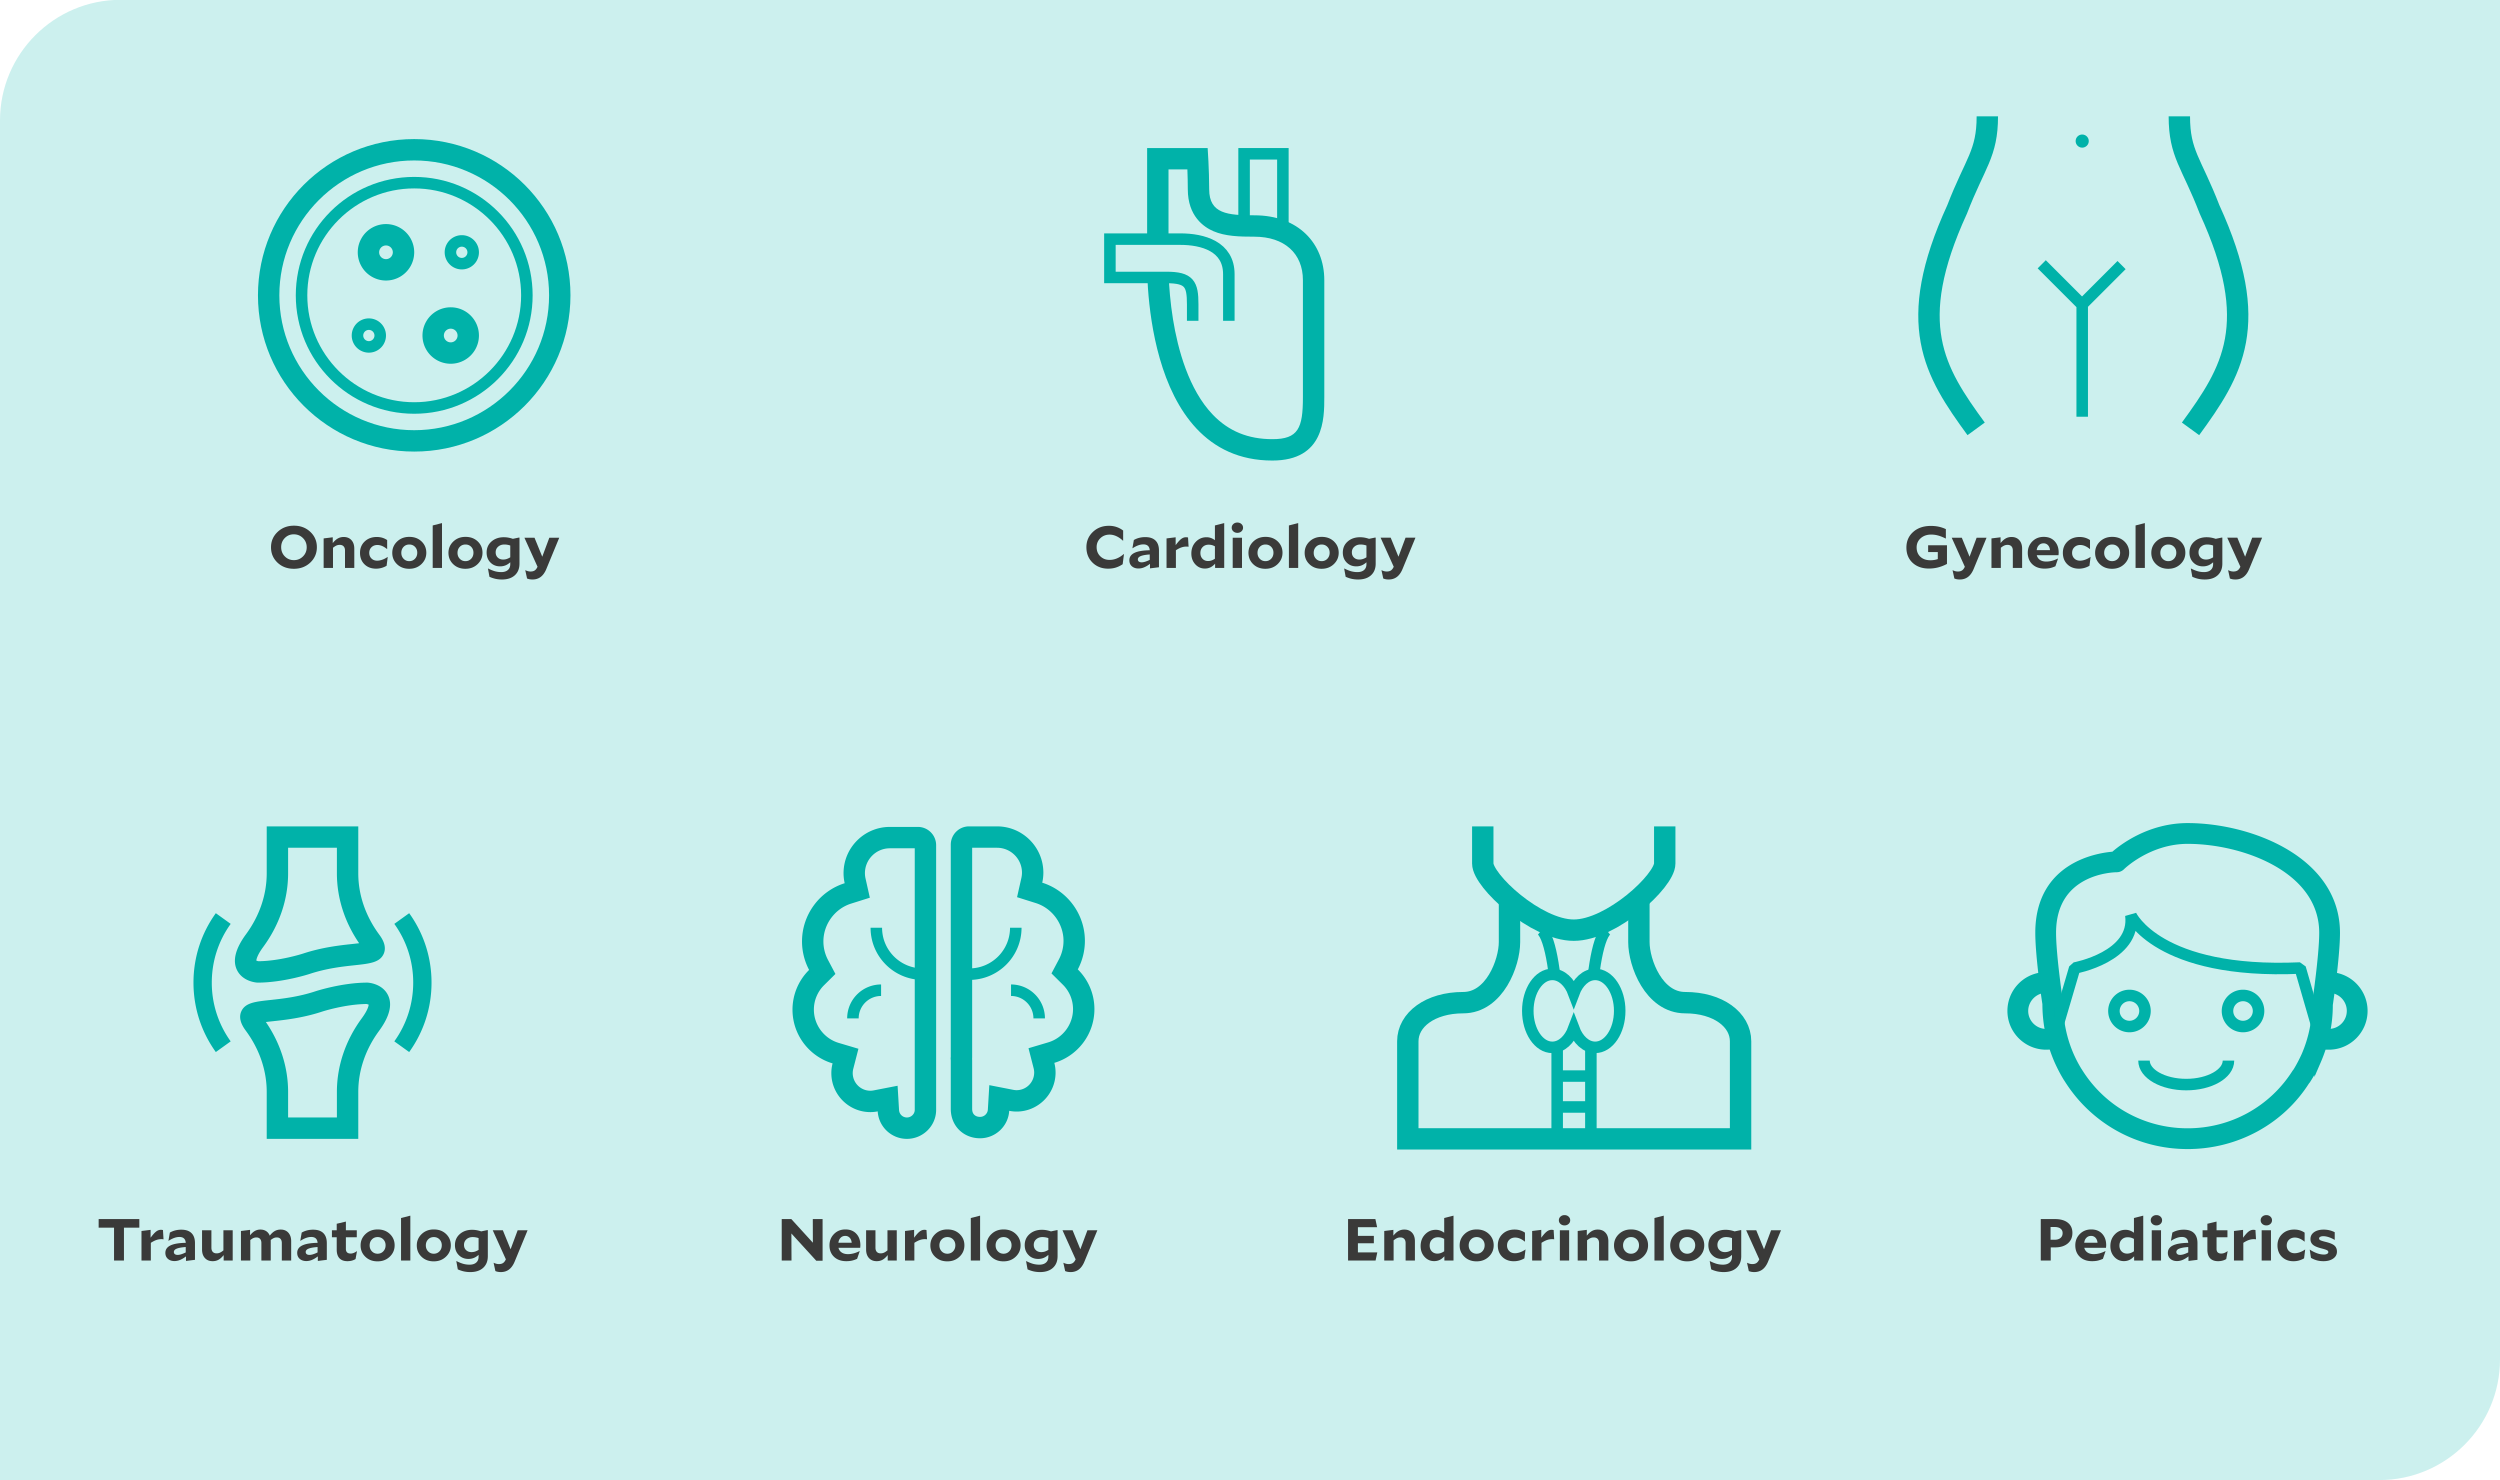 <svg xmlns="http://www.w3.org/2000/svg" viewBox="0 0 760 450"><path d="M36.7-.059H760v413.3c0 20.256-16.445 36.7-36.7 36.7H0v-413.3c0-20.255 16.445-36.7 36.7-36.7z" fill="#ccf0ee"/><path d="M125.92 48.78c22.607 0 41 18.393 41 41s-18.393 41-41 41c-22.608 0-41-18.392-41-41s18.392-41 41-41m0-6.5c-26.234 0-47.5 21.267-47.5 47.5 0 26.234 21.266 47.5 47.5 47.5 26.233 0 47.5-21.266 47.5-47.5 0-26.233-21.267-47.5-47.5-47.5z" fill="#00b2a9"/><path d="M125.92 57.28c17.92 0 32.5 14.58 32.5 32.5 0 17.921-14.58 32.5-32.5 32.5s-32.5-14.579-32.5-32.5c0-17.92 14.58-32.5 32.5-32.5m0-3.5c-19.883 0-36 16.118-36 36 0 19.883 16.117 36 36 36 19.882 0 36-16.117 36-36 0-19.882-16.118-36-36-36z" fill="#00b2a9"/><path d="M117.339 74.618c1.147 0 2.08.933 2.08 2.08s-.933 2.082-2.08 2.082-2.08-.934-2.08-2.081.933-2.081 2.08-2.081m0-6.5a8.58 8.58 0 100 17.162 8.58 8.58 0 000-17.162zM137.017 99.918c1.147 0 2.08.934 2.08 2.081s-.933 2.081-2.08 2.081-2.08-.933-2.08-2.08.933-2.082 2.08-2.082m0-6.5a8.58 8.58 0 100 17.162 8.58 8.58 0 000-17.162z" fill="#00b2a9"/><g fill="none" stroke="#00b2a9" stroke-miterlimit="10" stroke-width="3.5"><path d="M308.8 282.03c0 7.795-6.32 14.114-14.115 14.114M307.352 301.026a8.56 8.56 0 018.56 8.56"/></g><g fill="none" stroke="#00b2a9" stroke-miterlimit="10" stroke-width="3.5"><path d="M266.401 282.03c0 7.795 6.32 14.114 14.115 14.114M267.85 301.026a8.56 8.56 0 00-8.561 8.56"/></g><path d="M140.39 74.991a1.71 1.71 0 011.708 1.708c0 .941-.766 1.707-1.707 1.707s-1.708-.766-1.708-1.707a1.71 1.71 0 011.708-1.708m0-3.5a5.207 5.207 0 100 10.415 5.207 5.207 0 000-10.415zM112.132 100.292a1.71 1.71 0 011.707 1.707 1.71 1.71 0 01-1.707 1.708 1.71 1.71 0 01-1.708-1.708 1.71 1.71 0 011.708-1.707m0-3.5a5.207 5.207 0 100 10.415 5.207 5.207 0 000-10.415z" fill="#00b2a9"/><path fill="#ccf0ee" d="M378.203 46.756h11.793V78.92h-11.793z"/><path d="M388.246 48.506V77.17h-8.293V48.506h8.293m3.5-3.5h-15.293V80.67h15.293V45.006z" fill="#00b2a9"/><path d="M386.796 136.756c-8.177 0-15.044-2.826-20.41-8.402-15.518-16.117-14.423-49.865-14.41-50.204l.003-29.894h12.088c.127 2.419.276 5.95.276 9.299 0 11.151 10.226 11.151 16.993 11.151 10.935 0 18 6.464 18 16.468v35.59c0 8.427-.958 15.992-12.54 15.992z" fill="#ccf0ee"/><path d="M360.963 51.506c.073 1.881.13 4.001.13 6.048 0 8.168 4.872 11.48 7.776 12.726 3.61 1.55 7.781 1.676 12.467 1.676 9.099 0 14.751 5.065 14.751 13.218v35.59c0 9.403-1.404 12.742-9.291 12.742-7.357 0-13.264-2.42-18.06-7.396-7.406-7.685-10.694-20.048-12.149-29.067-1.655-10.262-1.366-18.687-1.363-18.765l.004-.126V51.506h5.735m6.165-6.5h-18.4v33.02s-2.412 61.98 38.068 61.98c15.791 0 15.791-12.735 15.791-19.242v-35.59c0-11.175-7.89-19.718-21.251-19.718-8.083 0-13.743-.43-13.743-7.902 0-6.042-.465-12.548-.465-12.548z" fill="#00b2a9"/><path d="M373.565 97.532v-14.18c0-8.484-7.94-10.655-14.745-10.655h-21.408V84.35h17.178c6.992 0 7.99 1.997 7.99 8.157v5.026" fill="#ccf0ee" stroke="#00b2a9" stroke-miterlimit="10" stroke-width="3.5"/><circle cx="632.99" cy="42.888" r="1.997" fill="#00b2a9"/><path d="M600.747 130.372c-12.714-17.424-21.787-31.825-5.774-66.73 5.475-14.202 9.173-16.837 9.173-28.27M665.92 130.372c12.714-17.424 21.786-31.825 5.773-66.73-5.474-14.202-9.173-16.837-9.173-28.27" fill="#ccf0ee" stroke="#00b2a9" stroke-miterlimit="10" stroke-width="6.5"/><path fill="#ccf0ee" stroke="#00b2a9" stroke-miterlimit="10" stroke-width="3.5" d="M632.99 126.693V90.207M620.687 80.34l12.255 12.256 12.011-12.01"/><g fill="#00b2a9"><path d="M102.416 257.717v7.753c0 7.477 2.333 14.801 6.76 21.268-.68.084-1.404.163-2.068.235-3.64.39-9.138.981-15.028 2.93-.212.07-7.03 2.251-13.504 2.312a2.568 2.568 0 01-.656-.205c.032-.378.283-1.667 2.084-4.117 4.959-6.743 7.58-14.497 7.58-22.423v-7.753h14.832m6.5-6.5H81.084v14.253c0 6.531-2.185 12.954-6.317 18.572-3.228 4.393-4.131 8.067-2.682 10.926 1.813 3.588 6.172 3.749 6.216 3.749 7.798 0 15.807-2.637 15.821-2.642 5.221-1.729 10.111-2.256 13.68-2.64 4.626-.5 7.68-.829 8.85-3.49 1.095-2.484-.732-4.968-1.42-5.903-4.13-5.618-6.316-12.04-6.316-18.572v-14.253zM111.424 305.218c.222.037.495.123.656.205-.032.378-.283 1.667-2.084 4.117-4.959 6.743-7.58 14.497-7.58 22.423v7.754H87.584v-7.754c0-7.477-2.333-14.8-6.76-21.267.68-.085 1.404-.164 2.068-.236 3.64-.39 9.138-.981 15.028-2.93.212-.07 7.03-2.251 13.504-2.312m.275-6.501c-7.798 0-15.807 2.636-15.821 2.641-5.221 1.729-10.111 2.256-13.68 2.64-4.626.5-7.68.829-8.85 3.49-1.095 2.484.732 4.968 1.42 5.903 4.13 5.618 6.316 12.04 6.316 18.572v14.254h27.832v-14.254c0-6.531 2.185-12.954 6.317-18.572 3.228-4.393 4.131-8.067 2.682-10.926-1.813-3.588-6.172-3.748-6.216-3.748zM65.61 277.609c-4.443 6.18-6.792 13.478-6.792 21.108 0 7.629 2.349 14.927 6.792 21.107l4.518-3.25a30.419 30.419 0 01-5.743-17.857c0-6.456 1.987-12.63 5.743-17.857l-4.518-3.251zM124.39 277.609l-4.518 3.25a30.419 30.419 0 015.743 17.858c0 6.455-1.987 12.63-5.743 17.857l4.518 3.25c4.443-6.18 6.792-13.478 6.792-21.107 0-7.63-2.349-14.928-6.792-21.108z"/></g><g fill="#00b2a9"><path d="M278.084 257.88v79.531c0 1.25-1.094 2.306-2.389 2.306a2.39 2.39 0 01-2.384-2.242l-.443-7.408-7.285 1.415c-.343.067-.68.1-1 .1a5.361 5.361 0 01-5.355-5.355c0-.44.058-.888.173-1.336l1.561-6.066-6.004-1.784c-4.438-1.32-7.538-5.47-7.538-10.094a10.45 10.45 0 013.124-7.471l3.423-3.393-2.252-4.261a12.098 12.098 0 01-1.401-5.63c0-5.205 3.463-9.932 8.422-11.495l5.694-1.794-1.305-5.826a7.44 7.44 0 01-.186-1.621c0-4.176 3.398-7.574 7.576-7.574l7.57-.003m.943-6.5l-8.515.003c-7.76 0-14.074 6.314-14.074 14.074 0 1.004.116 2.024.344 3.042-7.672 2.417-12.97 9.59-12.97 17.694 0 3.027.75 6.007 2.155 8.667a16.974 16.974 0 00-5.048 12.088c0 7.708 5.148 14.233 12.186 16.324a11.843 11.843 0 00-.378 2.956c0 6.538 5.318 11.855 11.855 11.855.743 0 1.491-.074 2.24-.22.277 4.654 4.15 8.355 8.872 8.355 4.875 0 8.89-3.943 8.89-8.806v-80.476a5.562 5.562 0 00-5.557-5.556zM295.536 257.717l7.57.003c4.178 0 7.576 3.397 7.576 7.574 0 .525-.062 1.069-.185 1.616l-1.31 5.83 5.698 1.795c4.96 1.563 8.424 6.29 8.424 11.495a12.07 12.07 0 01-1.402 5.625l-2.256 4.262 3.425 3.395a10.451 10.451 0 013.125 7.473c0 4.624-3.1 8.775-7.538 10.094l-5.997 1.783 1.553 6.06c.115.45.173.901.173 1.342a5.36 5.36 0 01-5.355 5.352c-.304 0-.638-.035-.991-.105l-7.292-1.424-.444 7.416a2.386 2.386 0 01-2.386 2.233c-.55 0-2.344-.17-2.386-2.35l-.002-.094v-14.645c0-.218-.008-.414-.018-.582.012-.162.018-.325.018-.49v-63.658m-.945-6.5a5.561 5.561 0 00-5.555 5.557v64.601c0 .071-.045.143-.045.222 0 .288.045.572.045.85v14.863h.003c.1 5.195 4.044 8.726 8.885 8.726 4.722 0 8.597-3.693 8.875-8.345.747.146 1.497.225 2.238.225 6.538 0 11.855-5.316 11.855-11.852 0-1.004-.13-1.993-.377-2.954 7.038-2.093 12.186-8.617 12.186-16.325 0-4.722-1.932-9.001-5.05-12.09a18.552 18.552 0 002.158-8.665c0-8.103-5.3-15.278-12.97-17.695.228-1.017.343-2.038.343-3.041 0-7.76-6.314-14.074-14.075-14.074l-8.516-.003z"/></g><path d="M506.08 251.217v11.297c0 5.264-16.167 20.257-27.659 20.257-11.492 0-27.658-14.993-27.658-20.257v-11.297" fill="none" stroke="#00b2a9" stroke-miterlimit="10" stroke-width="6.5"/><path d="M498.224 273.591v12.816c0 6.283 4.524 18.403 14.073 18.403 10.052 0 16.837 5.206 16.837 11.753v29.654h-101.16v-29.654c0-6.547 6.785-11.753 16.837-11.753 9.55 0 14.073-12.12 14.073-18.403v-12.816" fill="none" stroke="#00b2a9" stroke-miterlimit="10" stroke-width="6.5"/><g stroke="#00b2a9" stroke-miterlimit="10" stroke-width="3.5"><path d="M468.628 282.77c2.852 2.29 4.752 15.533 4.752 27.437v36.01M488.38 282.77c-2.85 2.29-4.752 15.533-4.752 27.437v36.01M473.38 327.124h10.248M473.38 336.523h10.248" fill="none"/><path d="M484.94 296.217c-2.806 0-5.247 2.31-6.519 5.718-1.271-3.409-3.712-5.718-6.517-5.718-4.116 0-7.453 4.965-7.453 11.089 0 6.124 3.337 11.088 7.453 11.088 2.805 0 5.246-2.309 6.517-5.717 1.272 3.408 3.713 5.717 6.518 5.717 4.116 0 7.453-4.964 7.453-11.088 0-6.124-3.337-11.089-7.453-11.089z" fill="#ccf0ee"/></g><g><path d="M665.043 348.317c-15.014 0-28.69-7.59-36.618-20.305-.047-.06-.09-.12-.125-.176-.98-1.576-1.886-3.302-2.77-5.261a43.288 43.288 0 01-3.643-17.414c-.065-.271-2.158-14.293-2.158-21.578 0-20.83 18.519-23.381 22.843-23.692 2.309-2.059 10.664-8.674 22.471-8.674 18.816 0 45.314 10.042 45.314 32.366 0 7.151-2.093 21.298-2.18 21.893.022 5.675-1.195 11.54-3.603 17.112a44.252 44.252 0 01-3.15 5.804 2.017 2.017 0 01-.285.35c-7.682 12.135-21.267 19.575-36.096 19.575h0zm-33.16-22.89c.047.06.09.117.124.177 7.125 11.519 19.472 18.398 33.036 18.398 13.344 0 25.57-6.694 32.704-17.901.086-.13.181-.26.293-.367a45.366 45.366 0 002.585-4.894 39.335 39.335 0 003.258-15.679c.044-.457 2.158-14.742 2.158-21.578 0-19.346-23.973-28.05-40.998-28.05-11.915 0-19.972 7.918-20.05 8a2.19 2.19 0 01-1.523.63c-.795.005-19.425.302-19.425 19.42 0 6.966 2.115 21.117 2.136 21.26.022 5.73 1.122 11.004 3.297 15.984a39.627 39.627 0 002.404 4.6h0z" fill="#00b2a9" stroke="#00b2a9" stroke-miterlimit="10" stroke-width="2"/><path d="M707.955 318.108c-.5 0-1.005-.047-1.506-.09a2.16 2.16 0 01-1.938-2.361c.117-1.183 1.157-1.998 2.357-1.938.362.035.725.074 1.087.074a6.481 6.481 0 006.473-6.474c0-3.288-2.446-6.055-5.692-6.447a2.154 2.154 0 01-1.886-2.4c.143-1.178 1.226-2.054 2.4-1.886 5.412.648 9.494 5.265 9.494 10.729 0 5.955-4.842 10.793-10.789 10.793zM622.045 318.108c-5.947 0-10.79-4.838-10.79-10.789 0-5.515 4.13-10.133 9.603-10.733 1.217-.103 2.249.725 2.382 1.908a2.16 2.16 0 01-1.907 2.382c-3.233.354-5.761 3.185-5.761 6.443a6.481 6.481 0 006.473 6.474c.345 0 .669-.03.945-.087 1.16-.267 2.309.514 2.546 1.68a2.156 2.156 0 01-1.679 2.545 8.967 8.967 0 01-1.812.177z" fill="#00b2a9" stroke="#00b2a9" stroke-miterlimit="10" stroke-width="2"/><path d="M677.454 322.423c0 4.026-5.748 7.29-12.838 7.29s-12.838-3.264-12.838-7.29" fill="none" stroke="#00b2a9" stroke-miterlimit="10" stroke-width="3.5"/><path d="M624.369 315.864l6.342-21.581s18.72-3.427 17.07-16.063c0 0 8.202 17.99 51.465 16.063l5.621 19.436" fill="none" stroke="#00b2a9" stroke-linejoin="bevel" stroke-width="3.5"/><path d="M647.356 304.37c1.64 0 2.973 1.333 2.973 2.973s-1.334 2.973-2.973 2.973-2.974-1.333-2.974-2.973 1.334-2.973 2.974-2.973m0-3.5a6.473 6.473 0 100 12.946 6.473 6.473 0 000-12.946zM681.88 304.37c1.64 0 2.974 1.333 2.974 2.973s-1.334 2.973-2.974 2.973-2.973-1.333-2.973-2.973 1.334-2.973 2.973-2.973m0-3.5a6.473 6.473 0 100 12.946 6.473 6.473 0 000-12.946z" fill="#00b2a9"/></g><g fill="#3a3a39"><path d="M42.357 370.602v2.609H37.68v9.99h-3.013v-9.99H29.99v-2.61h12.367zM49.038 376.703c-.512 0-1.017.088-1.516.262-.5.174-1.054.459-1.666.854v5.382h-2.844v-8.982l2.77-.342v2.394c.66-.9 1.222-1.527 1.684-1.88.46-.355.948-.532 1.46-.532.099 0 .192.006.28.018s.2.03.336.055l.169 2.826a2.083 2.083 0 00-.328-.045 5.412 5.412 0 00-.345-.01zM59.272 382.985l-2.731.342v-1.386c-.624.48-1.22.837-1.788 1.07a4.41 4.41 0 01-1.693.352c-.836 0-1.51-.224-2.02-.675-.512-.45-.768-1.053-.768-1.81 0-1.007.512-1.76 1.535-2.258 1.022-.497 2.575-.765 4.658-.8-.037-.589-.218-1.033-.542-1.333s-.792-.45-1.403-.45c-.5 0-1.023.1-1.572.297a7.84 7.84 0 00-1.684.873l-.056-.035.43-2.467c.524-.3 1.073-.521 1.647-.666s1.185-.216 1.833-.216c1.36 0 2.392.349 3.097 1.044.704.696 1.057 1.71 1.057 3.042v5.076zm-6.418-2.376c0 .276.1.493.3.649.199.155.48.233.842.233.324 0 .689-.063 1.094-.188a9.778 9.778 0 001.375-.568v-1.637c-1.222.084-2.13.246-2.722.485-.593.24-.889.583-.889 1.026zM70.742 383.201h-2.75v-1.656c-.513.648-1.03 1.12-1.554 1.413s-1.123.441-1.796.441c-.985 0-1.768-.317-2.348-.954s-.87-1.5-.87-2.591v-5.851h2.844v5.292c0 .553.137.978.412 1.278.274.3.667.45 1.178.45.35 0 .68-.069.992-.207.312-.138.667-.369 1.067-.693v-6.12h2.825v9.198zM77.945 376.182c-.324 0-.627.06-.907.18s-.596.324-.945.61v6.23h-2.844v-8.983l2.77-.342v1.656c.485-.611.978-1.055 1.477-1.332a3.39 3.39 0 011.666-.414c.673 0 1.256.16 1.75.477.491.318.857.777 1.093 1.377.512-.66 1.03-1.133 1.554-1.422.524-.287 1.116-.432 1.777-.432.973 0 1.747.318 2.32.954s.861 1.5.861 2.592v5.868h-2.844v-5.31c0-.54-.131-.96-.393-1.26-.262-.299-.636-.45-1.123-.45-.324 0-.627.06-.907.18s-.602.325-.964.612a.593.593 0 01.019.144v6.084H79.46v-5.31c0-.54-.131-.96-.393-1.26-.262-.299-.636-.45-1.123-.45zM99.35 382.985l-2.731.342v-1.386c-.624.48-1.22.837-1.787 1.07a4.41 4.41 0 01-1.694.352c-.836 0-1.51-.224-2.02-.675-.512-.45-.768-1.053-.768-1.81 0-1.007.512-1.76 1.535-2.258 1.022-.497 2.575-.765 4.658-.8-.037-.589-.218-1.033-.542-1.333s-.792-.45-1.403-.45c-.5 0-1.023.1-1.572.297a7.84 7.84 0 00-1.684.873l-.056-.035.43-2.467c.524-.3 1.073-.521 1.647-.666s1.185-.216 1.833-.216c1.36 0 2.392.349 3.097 1.044.705.696 1.057 1.71 1.057 3.042v5.076zm-6.417-2.376c0 .276.1.493.299.649.2.155.48.233.842.233.324 0 .689-.063 1.094-.188a9.778 9.778 0 001.375-.568v-1.637c-1.222.084-2.13.246-2.722.485-.592.24-.888.583-.888 1.026zM108.519 380.375l-.43 2.376c-.35.216-.734.378-1.151.486s-.858.162-1.32.162c-1.06 0-1.868-.297-2.423-.891-.555-.594-.832-1.467-.832-2.62v-3.761h-1.46v-2.124h1.46v-1.98l2.787-.666v2.646h3.312v2.124h-3.312v3.547c0 .467.122.818.366 1.053.243.233.601.35 1.075.35.3 0 .599-.056.898-.17.3-.114.63-.298.992-.55l.038.018zM114.787 383.453c-1.51 0-2.748-.465-3.715-1.394s-1.45-2.08-1.45-3.448c0-1.355.493-2.505 1.479-3.447.985-.941 2.22-1.413 3.704-1.413 1.51 0 2.748.462 3.715 1.386.966.925 1.45 2.07 1.45 3.438 0 1.357-.493 2.509-1.479 3.456-.985.948-2.22 1.422-3.704 1.422zm2.432-4.878c0-.72-.228-1.317-.683-1.79-.455-.474-1.032-.712-1.73-.712-.712 0-1.295.24-1.75.72-.456.48-.683 1.086-.683 1.818 0 .72.23 1.32.692 1.8s1.036.72 1.722.72c.698 0 1.278-.242 1.74-.729.461-.486.692-1.095.692-1.827zM124.74 383.201h-2.824v-12.924l2.825-.72V383.2zM131.87 383.453c-1.51 0-2.748-.465-3.715-1.394s-1.45-2.08-1.45-3.448c0-1.355.493-2.505 1.479-3.447.985-.941 2.22-1.413 3.704-1.413 1.51 0 2.748.462 3.715 1.386.966.925 1.45 2.07 1.45 3.438 0 1.357-.493 2.509-1.479 3.456-.985.948-2.22 1.422-3.704 1.422zm2.432-4.878c0-.72-.228-1.317-.683-1.79-.455-.474-1.032-.712-1.73-.712-.712 0-1.295.24-1.75.72-.456.48-.683 1.086-.683 1.818 0 .72.23 1.32.692 1.8s1.036.72 1.722.72c.698 0 1.278-.242 1.74-.729.461-.486.692-1.095.692-1.827zM148.298 373.967v7.902c0 1.512-.474 2.697-1.422 3.555-.948.858-2.252 1.287-3.91 1.287a9.181 9.181 0 01-1.928-.197 9.285 9.285 0 01-1.871-.631l-.45-2.502.038-.018c.786.397 1.484.678 2.096.846s1.24.252 1.89.252c.86 0 1.534-.21 2.02-.63.487-.42.73-1.014.73-1.782v-.576c-.474.432-.96.748-1.46.945a4.371 4.371 0 01-1.627.297c-1.185 0-2.165-.393-2.938-1.179-.774-.786-1.16-1.79-1.16-3.015 0-1.38.496-2.501 1.487-3.366s2.243-1.296 3.752-1.296c.45 0 .895.04 1.338.118s.908.2 1.394.369l1.796-.38h.225zm-4.603 2.106c-.76 0-1.391.222-1.89.666-.499.445-.748 1.015-.748 1.71 0 .66.212 1.192.636 1.593.424.402.973.603 1.646.603.362 0 .714-.053 1.057-.162a4.904 4.904 0 001.095-.522v-3.582a6.29 6.29 0 00-.917-.234 5.447 5.447 0 00-.88-.072zM160.385 374.003l-3.855 9.343c-.448 1.138-1.026 1.985-1.73 2.537-.705.553-1.556.828-2.554.828-.3 0-.583-.024-.851-.072a3.769 3.769 0 01-.796-.234l-.542-2.502.037-.018c.274.133.54.231.795.297.256.066.52.1.795.1.524 0 .948-.115 1.273-.343.324-.228.599-.593.823-1.097v-.019l-3.986-8.82h3.07l2.357 5.778 2.152-5.778h3.012z"/><g><path d="M89.331 172.912c-1.996 0-3.652-.624-4.968-1.872-1.316-1.248-1.974-2.802-1.974-4.662 0-1.848.667-3.405 2.002-4.671 1.335-1.266 2.994-1.9 4.977-1.9s3.64.629 4.968 1.881c1.329 1.255 1.993 2.806 1.993 4.654 0 1.86-.668 3.42-2.002 4.68-1.335 1.26-3 1.89-4.996 1.89zm-.019-10.476c-1.085 0-1.996.376-2.732 1.125-.736.75-1.103 1.677-1.103 2.78 0 1.117.37 2.053 1.113 2.81.742.755 1.662 1.133 2.76 1.133 1.085 0 2.004-.378 2.76-1.134.754-.756 1.131-1.68 1.131-2.772 0-1.104-.38-2.037-1.14-2.799-.762-.762-1.691-1.143-2.789-1.143zM103.27 165.64c-.35 0-.676.066-.982.198s-.658.36-1.057.683v6.14h-2.844v-8.983l2.77-.342v1.764c.51-.648 1.031-1.119 1.562-1.413.53-.294 1.119-.44 1.768-.44.985 0 1.768.317 2.348.953s.87 1.5.87 2.592v5.868h-2.825v-5.31c0-.54-.14-.96-.422-1.26-.28-.3-.676-.45-1.187-.45zM117.865 169.33l-.337 2.664a6.337 6.337 0 01-1.544.657 6.213 6.213 0 01-1.656.225c-1.447 0-2.622-.444-3.527-1.332s-1.356-2.052-1.356-3.492c0-1.392.477-2.541 1.431-3.448.955-.905 2.18-1.358 3.677-1.358.599 0 1.157.078 1.675.233.517.157 1.007.391 1.468.703v2.736h-.037c-.512-.42-1.01-.731-1.497-.937a3.683 3.683 0 00-1.422-.305c-.736 0-1.335.225-1.796.675-.462.45-.693 1.023-.693 1.72 0 .695.225 1.265.674 1.71.449.443 1.03.665 1.74.665.5 0 1.035-.105 1.61-.315a6.276 6.276 0 001.552-.82l.038.02zM124.414 172.912c-1.51 0-2.748-.465-3.715-1.395-.967-.93-1.45-2.08-1.45-3.447 0-1.356.493-2.505 1.479-3.447.985-.942 2.22-1.413 3.704-1.413 1.51 0 2.748.462 3.714 1.386.967.925 1.45 2.07 1.45 3.438 0 1.356-.492 2.508-1.478 3.456s-2.22 1.422-3.704 1.422zm2.432-4.878c0-.72-.228-1.317-.683-1.79-.455-.475-1.032-.712-1.73-.712-.712 0-1.295.24-1.75.72-.456.48-.683 1.086-.683 1.818 0 .72.23 1.32.692 1.8.461.48 1.036.72 1.722.72.698 0 1.278-.243 1.74-.729.461-.486.692-1.095.692-1.827zM134.368 172.66h-2.826v-12.924l2.826-.72v13.644zM141.497 172.912c-1.51 0-2.748-.465-3.715-1.395-.967-.93-1.45-2.08-1.45-3.447 0-1.356.493-2.505 1.479-3.447.985-.942 2.22-1.413 3.704-1.413 1.51 0 2.748.462 3.714 1.386.967.925 1.45 2.07 1.45 3.438 0 1.356-.492 2.508-1.478 3.456s-2.22 1.422-3.704 1.422zm2.432-4.878c0-.72-.228-1.317-.683-1.79-.455-.475-1.032-.712-1.73-.712-.712 0-1.295.24-1.75.72-.456.48-.683 1.086-.683 1.818 0 .72.23 1.32.692 1.8.461.48 1.036.72 1.722.72.698 0 1.278-.243 1.74-.729.461-.486.692-1.095.692-1.827zM157.925 163.426v7.902c0 1.512-.474 2.696-1.422 3.555-.948.858-2.252 1.287-3.91 1.287a9.116 9.116 0 01-1.928-.198 9.28 9.28 0 01-1.871-.63l-.45-2.502.038-.018c.786.396 1.484.678 2.096.846s1.24.252 1.89.252c.86 0 1.534-.21 2.02-.63.487-.42.73-1.014.73-1.782v-.576c-.474.432-.96.747-1.46.945a4.371 4.371 0 01-1.627.297c-1.185 0-2.165-.393-2.938-1.179-.774-.786-1.16-1.79-1.16-3.016 0-1.378.496-2.501 1.487-3.365.992-.864 2.243-1.296 3.752-1.296.45 0 .895.04 1.338.117.443.078.907.2 1.394.369l1.796-.378h.225zm-4.603 2.106c-.761 0-1.391.222-1.89.666-.499.444-.748 1.014-.748 1.71 0 .66.212 1.19.636 1.593.424.402.972.603 1.646.603.362 0 .714-.054 1.057-.162a4.904 4.904 0 001.095-.522v-3.582a5.339 5.339 0 00-1.796-.306zM170.012 163.462l-3.855 9.342c-.449 1.14-1.026 1.986-1.73 2.538-.705.552-1.556.828-2.554.828-.3 0-.583-.024-.852-.072a3.887 3.887 0 01-.795-.234l-.542-2.502.037-.018c.274.132.54.231.795.297.255.066.52.1.795.1.524 0 .948-.115 1.272-.344.325-.227.6-.593.824-1.097v-.018l-3.986-8.82h3.07l2.357 5.778 2.152-5.778h3.012z"/></g><g><path d="M336.89 172.876c-1.908 0-3.49-.61-4.743-1.827-1.253-1.218-1.88-2.781-1.88-4.689 0-1.848.655-3.396 1.964-4.644 1.31-1.248 2.938-1.872 4.884-1.872.823 0 1.597.123 2.32.369.724.246 1.391.602 2.002 1.071v3.096h-.056c-.636-.6-1.3-1.059-1.992-1.377-.693-.317-1.382-.477-2.068-.477-1.123 0-2.061.363-2.816 1.09-.755.725-1.132 1.628-1.132 2.708 0 1.14.374 2.073 1.123 2.799s1.684 1.089 2.806 1.089c.761 0 1.503-.15 2.227-.45s1.428-.75 2.114-1.35l.038.036-.393 3.078c-.7.468-1.404.81-2.115 1.026s-1.472.324-2.282.324zM352.327 172.444l-2.731.342V171.4c-.624.48-1.22.837-1.787 1.07a4.41 4.41 0 01-1.694.352c-.836 0-1.509-.225-2.02-.676-.512-.449-.768-1.052-.768-1.808 0-1.008.512-1.76 1.535-2.259 1.022-.498 2.575-.766 4.659-.8-.038-.589-.219-1.033-.543-1.333s-.792-.45-1.403-.45c-.5 0-1.023.099-1.572.297s-1.11.49-1.684.873l-.056-.036.43-2.466a6.46 6.46 0 011.647-.666 7.485 7.485 0 011.833-.216c1.36 0 2.392.348 3.097 1.044s1.057 1.71 1.057 3.042v5.076zm-6.417-2.376c0 .276.1.493.299.648.2.156.48.234.842.234.324 0 .689-.063 1.095-.19a9.645 9.645 0 001.375-.566v-1.638c-1.223.084-2.13.246-2.723.486-.592.24-.888.582-.888 1.026zM360.653 166.162c-.511 0-1.016.087-1.515.26s-1.054.46-1.665.856v5.382h-2.845v-8.982l2.77-.342v2.393c.66-.899 1.222-1.526 1.684-1.88.461-.354.947-.53 1.459-.53.1 0 .193.005.28.017.088.012.2.03.337.054l.17 2.826a2.202 2.202 0 00-.329-.045 6.264 6.264 0 00-.346-.009zM372.161 172.66h-2.77v-1.296c-.474.516-.96.89-1.46 1.125a3.835 3.835 0 01-1.646.35c-1.16 0-2.136-.434-2.928-1.304s-1.188-1.959-1.188-3.267c0-1.415.446-2.595 1.338-3.538.891-.94 1.986-1.412 3.284-1.412.45 0 .886.075 1.31.225s.836.375 1.234.675v-4.482l2.826-.72v13.644zm-4.734-7.074c-.737 0-1.338.234-1.806.702s-.701 1.074-.701 1.817c0 .733.218 1.324.654 1.774s.998.675 1.685.675c.337 0 .67-.054 1-.162.33-.108.69-.288 1.076-.54v-3.762c-.324-.18-.639-.309-.944-.387s-.627-.117-.964-.117zM376.165 158.854c.486 0 .895.15 1.226.45.33.3.496.673.496 1.116 0 .444-.166.816-.496 1.116-.331.3-.74.45-1.226.45s-.895-.15-1.226-.45a1.445 1.445 0 01-.496-1.116c0-.443.165-.816.496-1.116.33-.3.74-.45 1.226-.45zm1.403 13.806h-2.825v-9.198h2.825v9.198zM384.697 172.912c-1.51 0-2.748-.465-3.715-1.395-.966-.93-1.449-2.08-1.449-3.447 0-1.356.492-2.505 1.478-3.447s2.22-1.413 3.705-1.413c1.509 0 2.747.462 3.714 1.386.966.925 1.45 2.07 1.45 3.438 0 1.356-.493 2.508-1.479 3.456s-2.22 1.422-3.704 1.422zm2.433-4.878c0-.72-.229-1.317-.684-1.79-.455-.475-1.032-.712-1.73-.712-.711 0-1.294.24-1.75.72-.455.48-.683 1.086-.683 1.818 0 .72.23 1.32.693 1.8.46.48 1.035.72 1.721.72.699 0 1.279-.243 1.74-.729.461-.486.693-1.095.693-1.827zM394.651 172.66h-2.825v-12.924l2.825-.72v13.644zM401.78 172.912c-1.51 0-2.748-.465-3.715-1.395-.966-.93-1.449-2.08-1.449-3.447 0-1.356.492-2.505 1.478-3.447s2.22-1.413 3.705-1.413c1.509 0 2.747.462 3.714 1.386.966.925 1.45 2.07 1.45 3.438 0 1.356-.493 2.508-1.479 3.456s-2.22 1.422-3.704 1.422zm2.433-4.878c0-.72-.229-1.317-.684-1.79-.455-.475-1.032-.712-1.73-.712-.711 0-1.294.24-1.75.72-.455.48-.683 1.086-.683 1.818 0 .72.23 1.32.693 1.8.46.48 1.035.72 1.721.72.699 0 1.279-.243 1.74-.729.461-.486.693-1.095.693-1.827zM418.208 163.426v7.902c0 1.512-.474 2.696-1.422 3.555s-2.252 1.287-3.91 1.287c-.674 0-1.316-.066-1.928-.198s-1.235-.342-1.87-.63l-.45-2.502.038-.018c.785.396 1.483.678 2.095.846s1.241.252 1.89.252c.86 0 1.535-.21 2.02-.63s.73-1.014.73-1.782v-.576c-.473.432-.96.747-1.459.945a4.371 4.371 0 01-1.628.297c-1.185 0-2.165-.393-2.937-1.179-.774-.786-1.16-1.79-1.16-3.016 0-1.378.495-2.501 1.487-3.365.991-.864 2.242-1.296 3.752-1.296.448 0 .895.04 1.337.117.443.078.908.2 1.394.369l1.796-.378h.225zm-4.603 2.106c-.76 0-1.391.222-1.89.666-.498.444-.748 1.014-.748 1.71 0 .66.212 1.19.637 1.593.423.402.972.603 1.646.603.361 0 .714-.054 1.057-.162a4.904 4.904 0 001.094-.522v-3.582a5.337 5.337 0 00-1.796-.306zM430.295 163.462l-3.855 9.342c-.448 1.14-1.025 1.986-1.73 2.538s-1.556.828-2.554.828c-.3 0-.583-.024-.851-.072s-.534-.126-.795-.234l-.543-2.502.037-.018c.274.132.54.231.796.297.255.066.52.1.795.1.523 0 .948-.115 1.272-.344.324-.227.599-.593.823-1.097v-.018l-3.985-8.82h3.068l2.358 5.778 2.152-5.778h3.012z"/></g><g><path d="M591.88 165.766v5.67c-.91.48-1.815.835-2.713 1.062s-1.821.342-2.77.342c-2.045 0-3.698-.582-4.958-1.746-1.26-1.164-1.89-2.706-1.89-4.626 0-1.956.69-3.543 2.068-4.761 1.378-1.218 3.165-1.827 5.36-1.827.85 0 1.641.078 2.377.234.736.156 1.465.402 2.189.738v2.862h-.056c-.836-.42-1.603-.726-2.301-.918a7.901 7.901 0 00-2.096-.288c-1.285 0-2.345.366-3.18 1.097-.837.733-1.255 1.67-1.255 2.81 0 1.187.381 2.135 1.142 2.843s1.777 1.062 3.05 1.062c.412 0 .798-.03 1.16-.09a7.1 7.1 0 001.085-.27v-2.124h-2.938v-2.07h5.726zM603.911 163.462l-3.854 9.342c-.45 1.14-1.027 1.986-1.73 2.538-.706.552-1.557.828-2.556.828-.298 0-.583-.024-.85-.072a3.892 3.892 0 01-.796-.234l-.542-2.502.037-.018c.275.132.54.231.795.297.256.066.52.1.795.1.524 0 .948-.115 1.272-.344.325-.227.6-.593.824-1.097v-.018l-3.986-8.82h3.07l2.357 5.778 2.151-5.778h3.013zM610.291 165.64c-.35 0-.677.066-.982.198s-.659.36-1.057.683v6.14h-2.845v-8.983l2.77-.342v1.764c.511-.648 1.032-1.119 1.562-1.413.53-.294 1.12-.44 1.769-.44.985 0 1.767.317 2.347.953s.87 1.5.87 2.592v5.868H611.9v-5.31c0-.54-.14-.96-.42-1.26s-.677-.45-1.189-.45zM625.634 169.834l-.786 2.304a7.794 7.794 0 01-1.619.558 8.061 8.061 0 01-1.674.162c-1.547 0-2.785-.438-3.714-1.314-.93-.876-1.394-2.046-1.394-3.51 0-1.356.458-2.499 1.375-3.43.917-.93 2.074-1.394 3.471-1.394 1.396 0 2.504.441 3.321 1.323.817.882 1.226 2.043 1.226 3.483 0 .072-.007.18-.019.324l-.038.45h-6.604c.15.612.473 1.086.972 1.422s1.135.504 1.91.504a6.85 6.85 0 001.711-.225 9.21 9.21 0 001.806-.693l.056.036zm-4.397-4.662c-.561 0-1.029.19-1.403.567-.375.378-.6.88-.674 1.503h4.041c-.062-.636-.268-1.14-.617-1.513-.35-.37-.799-.557-1.347-.557zM635.532 169.33l-.337 2.664a6.332 6.332 0 01-1.544.657 6.213 6.213 0 01-1.656.225c-1.446 0-2.622-.444-3.526-1.332s-1.357-2.052-1.357-3.492c0-1.392.477-2.541 1.431-3.448.955-.905 2.18-1.358 3.677-1.358a5.8 5.8 0 011.675.233 5.4 5.4 0 011.468.703v2.736h-.037c-.512-.42-1.01-.731-1.497-.937a3.68 3.68 0 00-1.422-.305c-.736 0-1.335.225-1.796.675-.462.45-.692 1.023-.692 1.72 0 .695.225 1.265.673 1.71.449.443 1.03.665 1.74.665.5 0 1.035-.105 1.61-.315a6.268 6.268 0 001.552-.82l.038.02zM642.081 172.912c-1.51 0-2.748-.465-3.715-1.395-.967-.93-1.449-2.08-1.449-3.447 0-1.356.492-2.505 1.478-3.447s2.22-1.413 3.705-1.413c1.508 0 2.747.462 3.713 1.386.967.925 1.45 2.07 1.45 3.438 0 1.356-.492 2.508-1.478 3.456s-2.22 1.422-3.704 1.422zm2.433-4.878c0-.72-.229-1.317-.684-1.79-.455-.475-1.032-.712-1.73-.712-.711 0-1.294.24-1.75.72-.455.48-.683 1.086-.683 1.818 0 .72.23 1.32.692 1.8.461.48 1.036.72 1.722.72.698 0 1.278-.243 1.74-.729.461-.486.693-1.095.693-1.827zM652.035 172.66h-2.825v-12.924l2.825-.72v13.644zM659.164 172.912c-1.51 0-2.748-.465-3.715-1.395-.967-.93-1.449-2.08-1.449-3.447 0-1.356.492-2.505 1.478-3.447s2.22-1.413 3.705-1.413c1.508 0 2.747.462 3.713 1.386.967.925 1.45 2.07 1.45 3.438 0 1.356-.492 2.508-1.478 3.456s-2.22 1.422-3.704 1.422zm2.433-4.878c0-.72-.229-1.317-.684-1.79-.455-.475-1.032-.712-1.73-.712-.711 0-1.294.24-1.75.72-.455.48-.683 1.086-.683 1.818 0 .72.23 1.32.692 1.8.461.48 1.036.72 1.722.72.698 0 1.278-.243 1.74-.729.461-.486.693-1.095.693-1.827zM675.592 163.426v7.902c0 1.512-.474 2.696-1.422 3.555s-2.252 1.287-3.91 1.287c-.674 0-1.317-.066-1.928-.198s-1.235-.342-1.871-.63l-.45-2.502.039-.018c.785.396 1.483.678 2.095.846s1.24.252 1.89.252c.86 0 1.534-.21 2.02-.63s.73-1.014.73-1.782v-.576c-.473.432-.96.747-1.459.945a4.371 4.371 0 01-1.628.297c-1.185 0-2.165-.393-2.937-1.179-.775-.786-1.16-1.79-1.16-3.016 0-1.378.495-2.501 1.487-3.365.991-.864 2.242-1.296 3.752-1.296.448 0 .894.04 1.337.117.443.078.908.2 1.394.369l1.796-.378h.225zm-4.603 2.106c-.76 0-1.391.222-1.89.666-.498.444-.748 1.014-.748 1.71 0 .66.212 1.19.636 1.593.424.402.973.603 1.647.603.361 0 .714-.054 1.056-.162a4.904 4.904 0 001.095-.522v-3.582a5.337 5.337 0 00-1.796-.306zM687.679 163.462l-3.855 9.342c-.448 1.14-1.025 1.986-1.73 2.538s-1.556.828-2.554.828c-.3 0-.583-.024-.852-.072s-.533-.126-.794-.234l-.543-2.502.037-.018c.274.132.54.231.796.297.254.066.52.1.795.1.523 0 .948-.115 1.272-.344.324-.227.599-.593.823-1.097v-.018l-3.985-8.82h3.068l2.358 5.778 2.152-5.778h3.012z"/></g><g><path d="M240.618 383.201h-2.975v-12.6h2.919l6.549 7.182-.019-7.181h2.975v12.654h-1.927l-7.559-8.281.037 8.226zM261.35 380.375l-.786 2.305a7.854 7.854 0 01-1.618.557 8.002 8.002 0 01-1.675.162c-1.547 0-2.785-.438-3.714-1.314s-1.394-2.046-1.394-3.51c0-1.356.458-2.499 1.375-3.429s2.074-1.395 3.47-1.395 2.505.441 3.322 1.323 1.226 2.043 1.226 3.483c0 .072-.007.18-.019.324a49.26 49.26 0 00-.037.45h-6.605c.15.612.474 1.087.973 1.422.498.337 1.134.505 1.908.505.561 0 1.132-.076 1.712-.226s1.182-.38 1.806-.692l.056.035zm-4.397-4.662c-.561 0-1.03.19-1.403.567-.375.378-.6.88-.674 1.503h4.041c-.062-.636-.268-1.14-.617-1.512-.35-.372-.799-.558-1.347-.558zM272.614 383.201h-2.75v-1.656c-.512.648-1.03 1.12-1.553 1.413s-1.123.441-1.797.441c-.985 0-1.768-.317-2.348-.954s-.87-1.5-.87-2.591v-5.851h2.844v5.292c0 .553.137.978.412 1.278.274.3.667.45 1.178.45.35 0 .68-.069.992-.207.312-.138.667-.369 1.067-.693v-6.12h2.825v9.198zM281.146 376.703c-.512 0-1.017.088-1.516.262-.499.174-1.054.459-1.665.854v5.382h-2.844v-8.982l2.77-.342v2.394c.66-.9 1.221-1.527 1.683-1.88.461-.355.948-.532 1.46-.532.1 0 .193.006.28.018s.2.03.337.055l.168 2.826a2.083 2.083 0 00-.327-.045 5.412 5.412 0 00-.346-.01zM287.994 383.453c-1.51 0-2.747-.465-3.714-1.394s-1.45-2.08-1.45-3.448c0-1.355.492-2.505 1.478-3.447.985-.941 2.22-1.413 3.705-1.413 1.509 0 2.747.462 3.714 1.386.966.925 1.45 2.07 1.45 3.438 0 1.357-.493 2.509-1.478 3.456-.986.948-2.22 1.422-3.705 1.422zm2.433-4.878c0-.72-.228-1.317-.683-1.79-.456-.474-1.033-.712-1.731-.712-.711 0-1.294.24-1.75.72-.455.48-.682 1.086-.682 1.818 0 .72.23 1.32.691 1.8s1.036.72 1.722.72c.698 0 1.278-.242 1.74-.729.462-.486.693-1.095.693-1.827zM297.948 383.201h-2.825v-12.924l2.825-.72V383.2zM305.077 383.453c-1.51 0-2.747-.465-3.714-1.394s-1.45-2.08-1.45-3.448c0-1.355.492-2.505 1.478-3.447.985-.941 2.22-1.413 3.705-1.413 1.509 0 2.747.462 3.714 1.386.966.925 1.45 2.07 1.45 3.438 0 1.357-.493 2.509-1.478 3.456-.986.948-2.22 1.422-3.705 1.422zm2.433-4.878c0-.72-.228-1.317-.683-1.79-.456-.474-1.033-.712-1.731-.712-.711 0-1.294.24-1.75.72-.455.48-.682 1.086-.682 1.818 0 .72.23 1.32.691 1.8s1.036.72 1.722.72c.698 0 1.278-.242 1.74-.729.462-.486.693-1.095.693-1.827zM321.505 373.967v7.902c0 1.512-.474 2.697-1.422 3.555-.948.858-2.251 1.287-3.91 1.287a9.181 9.181 0 01-1.927-.197 9.285 9.285 0 01-1.871-.631l-.45-2.502.038-.018c.786.397 1.484.678 2.095.846s1.241.252 1.89.252c.86 0 1.534-.21 2.02-.63.488-.42.73-1.014.73-1.782v-.576c-.473.432-.96.748-1.459.945a4.371 4.371 0 01-1.628.297c-1.185 0-2.164-.393-2.937-1.179-.774-.786-1.16-1.79-1.16-3.015 0-1.38.495-2.501 1.487-3.366s2.242-1.296 3.752-1.296c.449 0 .894.04 1.337.118s.908.2 1.394.369l1.797-.38h.224zm-4.603 2.106c-.76 0-1.39.222-1.89.666-.498.445-.748 1.015-.748 1.71 0 .66.212 1.192.636 1.593.424.402.973.603 1.647.603.362 0 .714-.053 1.057-.162a4.904 4.904 0 001.095-.522v-3.582a6.29 6.29 0 00-.917-.234 5.447 5.447 0 00-.88-.072zM333.592 374.003l-3.854 9.343c-.449 1.138-1.026 1.985-1.73 2.537-.706.553-1.557.828-2.555.828-.3 0-.583-.024-.85-.072a3.769 3.769 0 01-.796-.234l-.543-2.502.037-.018c.275.133.54.231.796.297.255.066.52.1.795.1.524 0 .948-.115 1.272-.343.324-.228.6-.593.823-1.097v-.019l-3.985-8.82h3.069l2.357 5.778 2.152-5.778h3.012z"/></g><g><path d="M418.175 383.201h-8.363v-12.6h8.307l.524 2.466h-5.837v2.646h4.845v2.232h-4.845v2.79h5.893l-.524 2.466zM425.697 376.182c-.35 0-.676.065-.982.197-.306.133-.658.36-1.058.683v6.14h-2.844v-8.983l2.77-.342v1.764c.51-.648 1.031-1.119 1.563-1.412a3.57 3.57 0 011.767-.442c.985 0 1.769.318 2.349.954s.87 1.5.87 2.592v5.868h-2.825v-5.31c0-.54-.141-.96-.422-1.26-.28-.299-.677-.45-1.188-.45zM441.863 383.201h-2.77v-1.296c-.474.517-.96.892-1.46 1.125s-1.046.35-1.646.35c-1.16 0-2.135-.434-2.927-1.304s-1.189-1.959-1.189-3.267c0-1.415.446-2.594 1.338-3.538.892-.94 1.986-1.412 3.284-1.412.45 0 .886.075 1.31.225s.836.375 1.234.676v-4.483l2.826-.72V383.2zm-4.734-7.074c-.736 0-1.338.234-1.806.702s-.7 1.074-.7 1.817c0 .733.217 1.325.653 1.774.437.45.998.676 1.685.676.337 0 .67-.055 1-.162.331-.109.69-.29 1.076-.541v-3.762c-.324-.18-.639-.309-.944-.387s-.627-.117-.964-.117zM448.898 383.453c-1.51 0-2.748-.465-3.714-1.394s-1.45-2.08-1.45-3.448c0-1.355.493-2.505 1.478-3.447.985-.941 2.22-1.413 3.705-1.413 1.509 0 2.747.462 3.714 1.386.967.925 1.45 2.07 1.45 3.438 0 1.357-.493 2.509-1.478 3.456-.986.948-2.22 1.422-3.705 1.422zm2.433-4.878c0-.72-.228-1.317-.684-1.79s-1.032-.712-1.73-.712c-.71 0-1.294.24-1.75.72-.455.48-.683 1.086-.683 1.818 0 .72.23 1.32.693 1.8.46.48 1.035.72 1.721.72.699 0 1.279-.242 1.74-.729.462-.486.693-1.095.693-1.827zM463.755 379.871l-.337 2.664a6.295 6.295 0 01-3.2.882c-1.447 0-2.622-.444-3.527-1.332s-1.356-2.052-1.356-3.491c0-1.393.477-2.541 1.43-3.448.956-.906 2.181-1.359 3.677-1.359.6 0 1.158.078 1.675.234s1.008.39 1.469.702v2.736h-.037c-.512-.42-1.01-.731-1.497-.936s-.961-.306-1.422-.306c-.736 0-1.335.225-1.796.676-.462.449-.692 1.023-.692 1.718s.224 1.266.672 1.71c.45.445 1.03.666 1.74.666.5 0 1.036-.104 1.61-.315a6.265 6.265 0 001.553-.818l.038.017zM471.8 376.703c-.51 0-1.017.088-1.515.262-.499.174-1.055.459-1.666.854v5.382h-2.844v-8.982l2.77-.342v2.394c.661-.9 1.222-1.527 1.684-1.88.46-.355.948-.532 1.46-.532.1 0 .192.006.28.018.087.012.199.03.337.055l.168 2.826a2.085 2.085 0 00-.328-.045 5.433 5.433 0 00-.345-.01zM475.617 369.395c.487 0 .896.15 1.226.45.33.3.496.673.496 1.116 0 .444-.165.816-.496 1.116-.33.3-.74.45-1.226.45s-.894-.15-1.225-.45c-.33-.3-.496-.672-.496-1.116 0-.443.166-.815.496-1.115.33-.301.739-.451 1.225-.451zm1.404 13.806h-2.826v-9.198h2.826v9.198zM484.505 376.182c-.35 0-.677.065-.983.197-.305.133-.658.36-1.056.683v6.14h-2.845v-8.983l2.77-.342v1.764c.511-.648 1.032-1.119 1.562-1.412a3.574 3.574 0 011.769-.442c.985 0 1.767.318 2.347.954s.87 1.5.87 2.592v5.868h-2.825v-5.31c0-.54-.14-.96-.42-1.26-.28-.299-.677-.45-1.19-.45zM495.825 383.453c-1.51 0-2.748-.465-3.715-1.394s-1.449-2.08-1.449-3.448c0-1.355.492-2.505 1.478-3.447.985-.941 2.22-1.413 3.705-1.413 1.509 0 2.747.462 3.714 1.386.966.925 1.45 2.07 1.45 3.438 0 1.357-.493 2.509-1.479 3.456-.985.948-2.22 1.422-3.704 1.422zm2.433-4.878c0-.72-.229-1.317-.684-1.79s-1.032-.712-1.73-.712c-.711 0-1.294.24-1.75.72-.455.48-.683 1.086-.683 1.818 0 .72.23 1.32.693 1.8.46.48 1.035.72 1.721.72.698 0 1.279-.242 1.74-.729.461-.486.693-1.095.693-1.827zM505.78 383.201h-2.826v-12.924l2.825-.72V383.2zM512.908 383.453c-1.51 0-2.748-.465-3.715-1.394s-1.449-2.08-1.449-3.448c0-1.355.492-2.505 1.478-3.447.985-.941 2.22-1.413 3.705-1.413 1.509 0 2.747.462 3.714 1.386.966.925 1.45 2.07 1.45 3.438 0 1.357-.493 2.509-1.479 3.456-.985.948-2.22 1.422-3.704 1.422zm2.433-4.878c0-.72-.229-1.317-.684-1.79s-1.032-.712-1.73-.712c-.711 0-1.294.24-1.75.72-.455.48-.683 1.086-.683 1.818 0 .72.23 1.32.693 1.8.46.48 1.035.72 1.721.72.698 0 1.279-.242 1.74-.729.461-.486.693-1.095.693-1.827zM529.336 373.967v7.902c0 1.512-.474 2.697-1.422 3.555-.948.858-2.252 1.287-3.91 1.287a9.19 9.19 0 01-1.928-.197 9.285 9.285 0 01-1.87-.631l-.45-2.502.038-.018c.785.397 1.483.678 2.095.846s1.24.252 1.89.252c.86 0 1.534-.21 2.02-.63s.73-1.014.73-1.782v-.576c-.473.432-.96.748-1.459.945a4.371 4.371 0 01-1.628.297c-1.185 0-2.165-.393-2.937-1.179-.775-.786-1.16-1.79-1.16-3.015 0-1.38.495-2.501 1.487-3.366.991-.864 2.242-1.296 3.752-1.296.448 0 .895.04 1.337.118.443.078.908.2 1.394.369l1.796-.38h.225zm-4.603 2.106c-.76 0-1.391.222-1.89.666-.498.445-.748 1.015-.748 1.71 0 .66.212 1.192.636 1.593.424.402.973.603 1.647.603.361 0 .714-.053 1.057-.162s.708-.282 1.094-.522v-3.582a6.275 6.275 0 00-.917-.234 5.446 5.446 0 00-.879-.072zM541.423 374.003l-3.855 9.343c-.448 1.138-1.025 1.985-1.73 2.537-.705.553-1.556.828-2.554.828-.3 0-.583-.024-.851-.072a3.764 3.764 0 01-.795-.234l-.543-2.502.037-.018c.274.133.54.231.796.297.255.066.52.1.795.1.523 0 .948-.115 1.272-.343.324-.228.599-.593.823-1.097v-.019l-3.985-8.82h3.068l2.358 5.778 2.152-5.778h3.012z"/></g><g><path d="M630.01 374.813c0 1.344-.473 2.412-1.421 3.205-.948.79-2.22 1.187-3.818 1.187h-1.347v3.996h-3.031v-12.6h4.341c1.659 0 2.953.37 3.883 1.107.929.738 1.394 1.772 1.394 3.104zm-2.975.054c0-.576-.209-1.03-.627-1.36s-1-.493-1.749-.493h-1.29v3.869h1.253c.748 0 1.338-.18 1.769-.54.43-.36.644-.852.644-1.476zM640.077 380.375l-.786 2.305c-.574.263-1.113.449-1.618.557s-1.064.162-1.675.162c-1.547 0-2.785-.438-3.715-1.314-.929-.876-1.392-2.046-1.392-3.51 0-1.356.457-2.499 1.375-3.429.916-.93 2.073-1.395 3.47-1.395 1.397 0 2.504.441 3.32 1.323.818.882 1.227 2.043 1.227 3.483 0 .072-.007.18-.02.324-.011.144-.025.295-.036.45h-6.606c.15.612.475 1.087.974 1.422.499.337 1.134.505 1.909.505.56 0 1.13-.076 1.71-.226s1.182-.38 1.807-.692l.056.035zm-4.397-4.662c-.56 0-1.03.19-1.403.567-.375.378-.6.88-.673 1.503h4.04c-.062-.636-.268-1.14-.617-1.512-.35-.372-.798-.558-1.347-.558zM651.547 383.201h-2.77v-1.296c-.474.517-.96.892-1.459 1.125-.5.234-1.047.35-1.646.35-1.16 0-2.137-.434-2.929-1.304s-1.188-1.959-1.188-3.267c0-1.415.446-2.594 1.338-3.538.892-.94 1.986-1.412 3.284-1.412.449 0 .885.075 1.31.225s.835.375 1.234.676v-4.483l2.826-.72V383.2zm-4.735-7.074c-.736 0-1.337.234-1.804.702-.469.468-.702 1.074-.702 1.817 0 .733.217 1.325.655 1.774.435.45.998.676 1.684.676.336 0 .67-.055 1-.162.332-.109.689-.29 1.076-.541v-3.762c-.325-.18-.639-.309-.945-.387s-.626-.117-.963-.117zM655.55 369.395c.487 0 .895.15 1.226.45.331.3.496.673.496 1.116 0 .444-.165.816-.496 1.116s-.739.45-1.225.45-.895-.15-1.226-.45-.495-.672-.495-1.116c0-.443.164-.815.495-1.115.331-.301.74-.451 1.226-.451zm1.404 13.806h-2.825v-9.198h2.825v9.198zM668.031 382.985l-2.732.342v-1.386c-.623.48-1.219.837-1.787 1.07a4.404 4.404 0 01-1.694.352c-.836 0-1.508-.224-2.02-.675-.51-.45-.767-1.053-.767-1.81 0-1.007.512-1.76 1.534-2.258 1.023-.497 2.576-.765 4.66-.8-.038-.589-.22-1.033-.543-1.333s-.792-.45-1.404-.45c-.499 0-1.022.1-1.571.297a7.832 7.832 0 00-1.685.873l-.055-.035.43-2.467a6.51 6.51 0 011.646-.666 7.492 7.492 0 011.834-.216c1.36 0 2.393.349 3.097 1.044.704.696 1.057 1.71 1.057 3.042v5.076zm-6.418-2.376c0 .276.1.493.3.649.198.155.48.233.84.233.325 0 .69-.063 1.097-.188a9.85 9.85 0 001.375-.568v-1.637c-1.223.084-2.131.246-2.723.485-.593.24-.889.583-.889 1.026zM677.2 380.375l-.43 2.376c-.35.216-.734.378-1.152.486s-.858.162-1.32.162c-1.06 0-1.867-.297-2.422-.891-.556-.594-.833-1.467-.833-2.62v-3.761h-1.459v-2.124h1.459v-1.98l2.788-.666v2.646h3.312v2.124h-3.312v3.547c0 .467.122.818.365 1.053.243.233.602.35 1.075.35.3 0 .6-.056.899-.17.299-.114.63-.298.992-.55l.037.018zM685.151 376.703c-.511 0-1.016.088-1.515.262s-1.054.459-1.665.854v5.382h-2.845v-8.982l2.77-.342v2.394c.66-.9 1.221-1.527 1.684-1.88.461-.355.947-.532 1.46-.532.099 0 .192.006.28.018s.2.03.336.055l.168 2.826a2.054 2.054 0 00-.327-.045 5.433 5.433 0 00-.346-.01zM688.969 369.395c.486 0 .894.15 1.224.45.331.3.496.673.496 1.116 0 .444-.165.816-.496 1.116-.33.3-.738.45-1.224.45s-.896-.15-1.227-.45c-.33-.3-.495-.672-.495-1.116 0-.443.165-.815.495-1.115.331-.301.74-.451 1.227-.451zm1.402 13.806h-2.824v-9.198h2.824v9.198zM700.775 379.871l-.337 2.664a6.288 6.288 0 01-3.2.882c-1.447 0-2.623-.444-3.527-1.332s-1.356-2.052-1.356-3.491c0-1.393.477-2.541 1.431-3.448s2.18-1.359 3.677-1.359c.6 0 1.157.078 1.675.234s1.007.39 1.468.702v2.736h-.038c-.51-.42-1.01-.731-1.496-.936s-.96-.306-1.422-.306c-.736 0-1.335.225-1.796.676-.461.449-.692 1.023-.692 1.718s.225 1.266.673 1.71c.45.445 1.03.666 1.74.666.5 0 1.035-.104 1.61-.315a6.282 6.282 0 001.552-.818l.038.017zM707.043 377.549c1.285.312 2.17.69 2.657 1.135.487.443.73 1.05.73 1.817 0 .864-.377 1.563-1.132 2.097-.755.535-1.75.801-2.985.801-.686 0-1.334-.08-1.946-.243s-1.222-.417-1.834-.765l-.373-2.484.037-.018a10.03 10.03 0 002.217 1.117c.73.252 1.419.377 2.068.377.399 0 .72-.069.963-.207.243-.137.366-.315.366-.531 0-.252-.138-.45-.413-.594-.274-.144-.836-.324-1.683-.54-1.248-.312-2.115-.687-2.602-1.124-.486-.439-.73-1.012-.73-1.72 0-.864.366-1.557 1.096-2.08.73-.52 1.705-.782 2.927-.782.6 0 1.18.066 1.74.198a6.973 6.973 0 011.61.595v2.32h-.037a8.633 8.633 0 00-1.768-.818c-.605-.198-1.158-.297-1.656-.297-.4 0-.715.063-.945.19s-.346.29-.346.494c0 .228.13.411.392.55s.811.309 1.647.512z"/></g></g></svg>